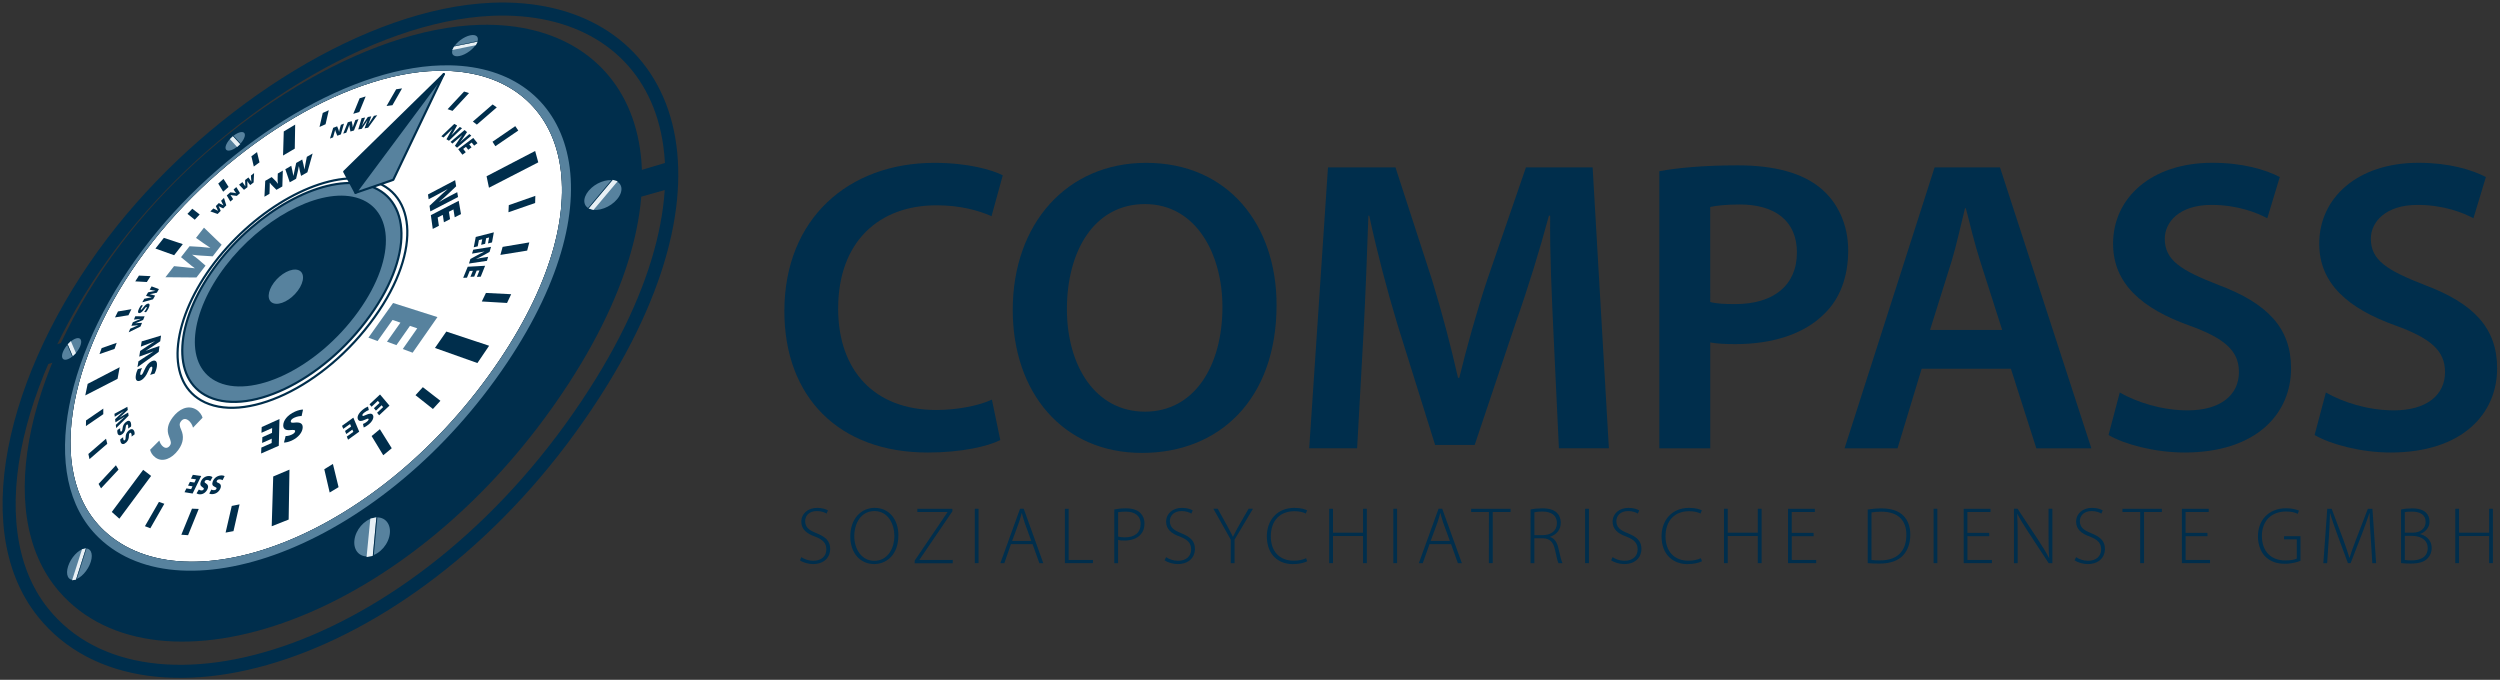 <?xml version="1.0" encoding="UTF-8" standalone="no"?>
<svg
   xmlns:dc="http://purl.org/dc/elements/1.1/"
   xmlns:cc="http://creativecommons.org/ns#"
   xmlns:rdf="http://www.w3.org/1999/02/22-rdf-syntax-ns#"
   xmlns:svg="http://www.w3.org/2000/svg"
   xmlns="http://www.w3.org/2000/svg"
   id="svg343"
   version="1.1"
   viewBox="0 0 106.218 28.884"
   height="28.884mm"
   width="106.218mm">
  <rect x="0" y="0" width="106.218" height="28.884" fill="#333333" stroke="none"/>
  <defs
     id="defs337" />
  <g
     transform="translate(-32.182,-91.452)"
     id="layer1">
    <g
       id="layer1-7"
       transform="matrix(0.928,0,0,0.928,-1.758,65.3)">
      <path
         style="fill:#002e4c;fill-opacity:1;fill-rule:nonzero;stroke:none;stroke-width:0.353"
         d="m 38.334,44.971 0.404,-0.898 28.502,-8.497 0.003,1.239 z m 0,0"
         id="path31" />
      <path
         style="fill:#ffffff;fill-opacity:1;fill-rule:nonzero;stroke:none;stroke-width:0.353"
         d="m 59.445,44.663 c -5.435,8.082 -14.322,11.369 -18.106,7.816 -2.866,-2.69 -1.513,-8.5 2.248,-13.265 3.558,-4.508 9.141,-7.909 13.411,-7.79 5.46,0.152 7.417,5.85 2.447,13.239"
         id="path33" />
      <path
         style="fill:#57829e;fill-opacity:1;fill-rule:nonzero;stroke:none;stroke-width:0.353"
         d="m 53.52,42.627 c -2.194,3.065 -5.713,4.681 -7.56,3.639 -1.633,-0.923 -1.277,-3.613 0.583,-6.037 1.808,-2.356 4.659,-3.967 6.601,-3.623 2.18,0.387 2.493,3.061 0.376,6.021"
         id="path35" />
      <path
         style="fill:none;stroke:#002e4c;stroke-width:0.1;stroke-linecap:butt;stroke-linejoin:miter;stroke-miterlimit:4;stroke-opacity:1"
         d="m 53.52,42.627 c -2.194,3.065 -5.713,4.681 -7.56,3.639 -1.633,-0.923 -1.277,-3.613 0.583,-6.037 1.808,-2.356 4.659,-3.967 6.601,-3.623 2.18,0.387 2.493,3.061 0.376,6.021 z m 0,0"
         id="path37" />
      <path
         style="fill:none;stroke:#002e4c;stroke-width:0.1;stroke-linecap:butt;stroke-linejoin:miter;stroke-miterlimit:4;stroke-opacity:1"
         d="m 53.725,42.698 c -2.308,3.234 -6.017,4.925 -7.947,3.812 -1.696,-0.98 -1.311,-3.796 0.633,-6.325 1.885,-2.454 4.859,-4.14 6.894,-3.794 2.297,0.391 2.646,3.192 0.42,6.307 z m 0,0"
         id="path39" />
      <path
         style="fill:none;stroke:#002e4c;stroke-width:0.598;stroke-linecap:butt;stroke-linejoin:miter;stroke-miterlimit:4;stroke-opacity:1"
         d="M 63.804,46.161 C 56.084,58.192 43.259,62.096 38.547,56.231 35.306,52.195 37.424,44.634 42.155,38.722 46.572,33.202 53.484,28.84 59.094,28.606 66.793,28.283 70.588,35.591 63.804,46.161 Z m 0,0"
         id="path41" />
      <path
         style="fill:#002e4c;fill-opacity:1;fill-rule:nonzero;stroke:none;stroke-width:0.353"
         d="m 58.565,29.318 c -5.267,0.131 -11.853,4.251 -16.058,9.525 -4.49,5.628 -6.401,12.744 -3.233,16.411 4.491,5.198 16.229,1.414 23.329,-9.506 6.307,-9.7 3.061,-16.607 -4.038,-16.43 m 0.881,15.344 c -5.435,8.082 -14.322,11.369 -18.106,7.816 -2.866,-2.69 -1.513,-8.5 2.248,-13.265 3.558,-4.508 9.141,-7.909 13.412,-7.79 5.458,0.152 7.415,5.85 2.446,13.239"
         id="path43" />
      <path
         style="fill:#57829e;fill-opacity:1;fill-rule:nonzero;stroke:none;stroke-width:0.353"
         d="m 57.185,31.173 c -4.389,-0.094 -10.094,3.393 -13.731,7.995 -3.849,4.87 -5.264,10.836 -2.356,13.633 3.874,3.726 13.075,0.371 18.696,-8.019 5.124,-7.645 3.037,-13.491 -2.609,-13.61 m 2.26,13.491 c -5.435,8.079 -14.322,11.367 -18.106,7.815 -2.866,-2.69 -1.513,-8.501 2.248,-13.265 3.558,-4.508 9.141,-7.909 13.412,-7.79 5.458,0.152 7.415,5.85 2.446,13.24"
         id="path45" />
      <path
         style="fill:#002e4c;fill-opacity:1;fill-rule:nonzero;stroke:none;stroke-width:0.353"
         d="m 42.038,51.929 -0.347,-0.309 1.437,-1.928 0.364,0.278 z m 0,0"
         id="path47" />
      <path
         style="fill:#002e4c;fill-opacity:1;fill-rule:nonzero;stroke:none;stroke-width:0.353"
         d="m 58.96,36.776 -0.11,-0.525 2.224,-1.158 0.143,0.521 z m 0,0"
         id="path49" />
      <path
         style="fill:#002e4c;fill-opacity:1;fill-rule:nonzero;stroke:none;stroke-width:0.353"
         d="m 40.477,46.285 0.11,-0.529 1.465,-0.762 -0.096,0.531 z m 0,0"
         id="path51" />
      <path
         style="fill:#002e4c;fill-opacity:1;fill-rule:nonzero;stroke:none;stroke-width:0.353"
         d="m 56.487,44.112 0.52,-0.751 1.96,0.65 -0.536,0.792 z m 0,0"
         id="path53" />
      <path
         style="fill:#002e4c;fill-opacity:1;fill-rule:nonzero;stroke:none;stroke-width:0.353"
         d="m 43.689,39.56 0.386,-0.489 0.868,0.287 -0.397,0.508 z m 0,0"
         id="path55" />
      <path
         style="fill:#002e4c;fill-opacity:1;fill-rule:nonzero;stroke:none;stroke-width:0.353"
         d="m 49.082,49.996 0.744,-0.314 -0.037,2.286 -0.776,0.307 z m 0,0"
         id="path57" />
      <path
         style="fill:#002e4c;fill-opacity:1;fill-rule:nonzero;stroke:none;stroke-width:0.353"
         d="m 49.565,34.199 0.522,-0.313 -0.018,1.1 -0.537,0.316 z m 0,0"
         id="path59" />
      <path
         style="fill:#002e4c;fill-opacity:1;fill-rule:nonzero;stroke:none;stroke-width:0.353"
         d="m 54.541,32.998 -0.27,0.036 0.44,-0.765 0.27,-0.041 z m 0,0"
         id="path61" />
      <path
         style="fill:#002e4c;fill-opacity:1;fill-rule:nonzero;stroke:none;stroke-width:0.353"
         d="m 43.456,52.367 -0.247,-0.095 0.641,-1.113 0.247,0.087 z m 0,0"
         id="path63" />
      <path
         style="fill:#002e4c;fill-opacity:1;fill-rule:nonzero;stroke:none;stroke-width:0.353"
         d="m 59.252,34.875 -0.13,-0.205 1.042,-0.714 0.138,0.201 z m 0,0"
         id="path65" />
      <path
         style="fill:#002e4c;fill-opacity:1;fill-rule:nonzero;stroke:none;stroke-width:0.353"
         d="m 40.507,47.689 0.005,-0.259 0.79,-0.542 v 0.256 z m 0,0"
         id="path67" />
      <path
         style="fill:#002e4c;fill-opacity:1;fill-rule:nonzero;stroke:none;stroke-width:0.353"
         d="m 58.632,41.984 0.189,-0.391 1.156,0.058 -0.19,0.401 z m 0,0"
         id="path69" />
      <path
         style="fill:#002e4c;fill-opacity:1;fill-rule:nonzero;stroke:none;stroke-width:0.353"
         d="m 42.766,41.063 0.169,-0.265 0.532,0.026 -0.171,0.269 z m 0,0"
         id="path71" />
      <path
         style="fill:#002e4c;fill-opacity:1;fill-rule:nonzero;stroke:none;stroke-width:0.353"
         d="m 51.42,49.665 0.395,-0.244 0.259,1.064 -0.407,0.245 z m 0,0"
         id="path73" />
      <path
         style="fill:#002e4c;fill-opacity:1;fill-rule:nonzero;stroke:none;stroke-width:0.353"
         d="m 48.083,35.335 0.258,-0.19 0.114,0.469 -0.262,0.192 z m 0,0"
         id="path75" />
      <path
         style="fill:#002e4c;fill-opacity:1;fill-rule:nonzero;stroke:none;stroke-width:0.353"
         d="m 53.024,33.308 -0.277,0.084 0.291,-0.711 0.276,-0.085 z m 0,0"
         id="path77" />
      <path
         style="fill:#002e4c;fill-opacity:1;fill-rule:nonzero;stroke:none;stroke-width:0.353"
         d="m 45.184,52.684 -0.309,-0.021 0.488,-1.193 0.309,0.011 z m 0,0"
         id="path79" />
      <path
         style="fill:#002e4c;fill-opacity:1;fill-rule:nonzero;stroke:none;stroke-width:0.353"
         d="m 58.405,33.887 -0.183,-0.141 0.905,-0.783 0.19,0.135 z m 0,0"
         id="path81" />
      <path
         style="fill:#002e4c;fill-opacity:1;fill-rule:nonzero;stroke:none;stroke-width:0.353"
         d="m 40.67,49.202 -0.051,-0.237 0.808,-0.699 0.057,0.233 z m 0,0"
         id="path83" />
      <path
         style="fill:#002e4c;fill-opacity:1;fill-rule:nonzero;stroke:none;stroke-width:0.353"
         d="m 59.483,39.852 0.102,-0.368 1.222,-0.205 -0.098,0.375 z m 0,0"
         id="path85" />
      <path
         style="fill:#002e4c;fill-opacity:1;fill-rule:nonzero;stroke:none;stroke-width:0.353"
         d="m 41.838,42.713 0.136,-0.273 0.616,-0.103 -0.136,0.277 z m 0,0"
         id="path87" />
      <path
         style="fill:#002e4c;fill-opacity:1;fill-rule:nonzero;stroke:none;stroke-width:0.353"
         d="m 53.587,48.145 0.378,-0.314 0.544,0.872 -0.389,0.321 z m 0,0"
         id="path89" />
      <path
         style="fill:#002e4c;fill-opacity:1;fill-rule:nonzero;stroke:none;stroke-width:0.353"
         d="m 46.565,36.585 0.241,-0.214 0.232,0.368 -0.247,0.219 z m 0,0"
         id="path91" />
      <path
         style="fill:#002e4c;fill-opacity:1;fill-rule:nonzero;stroke:none;stroke-width:0.353"
         d="m 51.479,33.869 -0.278,0.125 0.149,-0.642 0.276,-0.125 z m 0,0"
         id="path93" />
      <path
         style="fill:#002e4c;fill-opacity:1;fill-rule:nonzero;stroke:none;stroke-width:0.353"
         d="m 47.263,52.498 -0.361,0.068 0.282,-1.221 0.357,-0.073 z m 0,0"
         id="path95" />
      <path
         style="fill:#002e4c;fill-opacity:1;fill-rule:nonzero;stroke:none;stroke-width:0.353"
         d="m 57.291,33.257 -0.225,-0.077 0.754,-0.808 0.227,0.07 z m 0,0"
         id="path97" />
      <path
         style="fill:#002e4c;fill-opacity:1;fill-rule:nonzero;stroke:none;stroke-width:0.353"
         d="m 41.199,50.539 -0.113,-0.203 0.794,-0.853 0.119,0.198 z m 0,0"
         id="path99" />
      <path
         style="fill:#002e4c;fill-opacity:1;fill-rule:nonzero;stroke:none;stroke-width:0.353"
         d="m 59.852,37.899 0.015,-0.325 1.215,-0.426 -0.008,0.327 z m 0,0"
         id="path101" />
      <path
         style="fill:#002e4c;fill-opacity:1;fill-rule:nonzero;stroke:none;stroke-width:0.353"
         d="m 41.128,44.393 0.099,-0.274 0.689,-0.243 -0.098,0.278 z m 0,0"
         id="path103" />
      <path
         style="fill:#002e4c;fill-opacity:1;fill-rule:nonzero;stroke:none;stroke-width:0.353"
         d="m 55.596,46.274 0.336,-0.367 0.805,0.624 -0.343,0.375 z m 0,0"
         id="path105" />
      <path
         style="fill:#002e4c;fill-opacity:1;fill-rule:nonzero;stroke:none;stroke-width:0.353"
         d="m 45.155,37.972 0.222,-0.234 0.339,0.262 -0.226,0.24 z m 0,0"
         id="path107" />
      <path
         style="fill:#57829e;fill-opacity:1;fill-rule:nonzero;stroke:none;stroke-width:0.353"
         d="m 45.41,47.761 c -0.03,-0.121 -0.11,-0.274 -0.243,-0.356 -0.12,-0.074 -0.229,-0.043 -0.311,0.069 -0.081,0.109 -0.07,0.207 0.014,0.387 0.123,0.277 0.113,0.586 -0.136,0.923 -0.299,0.404 -0.722,0.577 -1.04,0.347 -0.15,-0.109 -0.216,-0.233 -0.249,-0.358 l 0.423,-0.423 c 0.022,0.08 0.068,0.207 0.194,0.295 0.103,0.072 0.209,0.044 0.284,-0.057 0.084,-0.113 0.051,-0.205 -0.032,-0.42 -0.119,-0.295 -0.063,-0.573 0.164,-0.876 0.28,-0.373 0.693,-0.591 1.075,-0.362 0.161,0.096 0.266,0.263 0.294,0.376 z m 0,0"
         id="path109" />
      <path
         style="fill:#57829e;fill-opacity:1;fill-rule:nonzero;stroke:none;stroke-width:0.353"
         d="m 54.291,43.825 0.616,-0.872 -0.362,-0.124 -0.686,0.967 -0.418,-0.156 1.129,-1.587 2.031,0.646 -1.136,1.63 -0.452,-0.168 0.663,-0.948 -0.333,-0.113 -0.62,0.883 z m 0,0"
         id="path111" />
      <path
         style="fill:#57829e;fill-opacity:1;fill-rule:nonzero;stroke:none;stroke-width:0.353"
         d="m 45.566,40.886 -1.419,-0.012 0.395,-0.508 0.48,0.047 c 0.152,0.015 0.325,0.037 0.464,0.05 l 0.004,-0.005 c -0.106,-0.073 -0.212,-0.158 -0.316,-0.247 l -0.313,-0.256 0.39,-0.5 0.51,0.03 c 0.153,0.011 0.288,0.025 0.435,0.043 l 0.004,-0.004 c -0.107,-0.069 -0.218,-0.143 -0.325,-0.218 l -0.328,-0.233 0.365,-0.469 0.809,0.781 -0.408,0.531 -0.544,-0.033 c -0.12,-0.007 -0.244,-0.019 -0.393,-0.04 l -0.004,0.004 c 0.109,0.074 0.194,0.135 0.27,0.201 l 0.342,0.295 z m 0,0"
         id="path113" />
      <path
         style="fill:#002e4c;fill-opacity:1;fill-rule:nonzero;stroke:none;stroke-width:0.353"
         d="m 50.382,47.23 c -0.076,-0.003 -0.201,0.015 -0.325,0.07 -0.116,0.052 -0.172,0.114 -0.172,0.176 -0.001,0.059 0.054,0.069 0.194,0.052 0.214,-0.022 0.354,0.03 0.353,0.214 -0.001,0.22 -0.193,0.474 -0.515,0.616 -0.153,0.066 -0.259,0.085 -0.343,0.084 l 0.077,-0.298 c 0.054,0.001 0.147,-0.005 0.274,-0.062 0.103,-0.045 0.161,-0.106 0.161,-0.163 0.001,-0.062 -0.066,-0.058 -0.225,-0.047 -0.225,0.019 -0.322,-0.054 -0.32,-0.223 0.005,-0.208 0.175,-0.46 0.539,-0.624 0.15,-0.068 0.296,-0.095 0.367,-0.091 z m 0,0"
         id="path115" />
      <path
         style="fill:#002e4c;fill-opacity:1;fill-rule:nonzero;stroke:none;stroke-width:0.353"
         d="m 48.586,48.196 0.44,-0.196 0.007,-0.223 -0.489,0.219 0.011,-0.263 0.814,-0.368 -0.032,1.225 -0.809,0.354 0.011,-0.271 0.471,-0.208 0.005,-0.2 -0.441,0.196 z m 0,0"
         id="path117" />
      <path
         style="fill:#002e4c;fill-opacity:1;fill-rule:nonzero;stroke:none;stroke-width:0.353"
         d="m 48.68,37.188 0.037,-0.728 0.295,-0.171 0.139,0.135 c 0.05,0.041 0.101,0.107 0.139,0.168 l 0.005,-0.003 c -0.011,-0.088 -0.014,-0.186 -0.01,-0.294 l 0.007,-0.169 0.23,-0.134 -0.022,0.726 -0.27,0.154 -0.152,-0.153 c -0.051,-0.047 -0.108,-0.109 -0.149,-0.171 l -0.004,0.003 c 0.001,0.094 0,0.203 -0.007,0.321 l -0.007,0.182 z m 0,0"
         id="path119" />
      <path
         style="fill:#002e4c;fill-opacity:1;fill-rule:nonzero;stroke:none;stroke-width:0.353"
         d="m 49.839,36.527 -0.203,-0.598 0.273,-0.158 0.051,0.234 c 0.015,0.073 0.032,0.16 0.045,0.226 l 0.003,-0.001 c 0.015,-0.091 0.037,-0.189 0.061,-0.289 l 0.065,-0.299 0.276,-0.158 0.059,0.24 c 0.017,0.073 0.029,0.139 0.041,0.214 l 0.003,-0.001 c 0.015,-0.09 0.033,-0.185 0.051,-0.28 l 0.058,-0.296 0.265,-0.152 -0.24,0.86 -0.289,0.165 -0.062,-0.249 c -0.014,-0.055 -0.026,-0.116 -0.037,-0.193 l -0.004,0.001 c -0.017,0.094 -0.03,0.17 -0.048,0.244 l -0.077,0.328 z m 0,0"
         id="path121" />
      <path
         style="fill:#002e4c;fill-opacity:1;fill-rule:nonzero;stroke:none;stroke-width:0.353"
         d="m 56.168,37.085 1.243,-0.655 0.047,0.28 -0.364,0.346 c -0.119,0.114 -0.278,0.255 -0.42,0.372 v 0.004 c 0.165,-0.101 0.34,-0.197 0.531,-0.296 l 0.302,-0.156 0.037,0.222 -1.269,0.657 -0.036,-0.256 0.393,-0.369 c 0.127,-0.121 0.284,-0.266 0.43,-0.389 v -0.004 c -0.168,0.094 -0.357,0.196 -0.559,0.302 l -0.305,0.16 z m 0,0"
         id="path123" />
      <path
         style="fill:#002e4c;fill-opacity:1;fill-rule:nonzero;stroke:none;stroke-width:0.353"
         d="m 56.897,38.358 -0.051,-0.339 -0.234,0.121 0.055,0.379 -0.281,0.143 -0.087,-0.63 1.275,-0.657 0.105,0.609 -0.287,0.145 -0.059,-0.36 -0.208,0.107 0.054,0.339 z m 0,0"
         id="path125" />
      <path
         style="fill:#002e4c;fill-opacity:1;fill-rule:nonzero;stroke:none;stroke-width:0.353"
         d="m 43.448,45.345 c 0.039,-0.074 0.083,-0.185 0.096,-0.278 0.014,-0.088 -0.01,-0.116 -0.058,-0.091 -0.047,0.025 -0.08,0.08 -0.132,0.205 -0.081,0.19 -0.187,0.342 -0.328,0.413 -0.167,0.085 -0.273,0.008 -0.233,-0.232 0.018,-0.113 0.052,-0.203 0.09,-0.28 l 0.192,-0.05 c -0.025,0.05 -0.062,0.134 -0.077,0.227 -0.012,0.079 0.008,0.106 0.051,0.084 0.047,-0.023 0.074,-0.085 0.138,-0.226 0.088,-0.201 0.19,-0.325 0.322,-0.391 0.163,-0.084 0.285,-0.03 0.245,0.247 -0.017,0.113 -0.065,0.243 -0.101,0.311 z m 0,0"
         id="path127" />
      <path
         style="fill:#002e4c;fill-opacity:1;fill-rule:nonzero;stroke:none;stroke-width:0.353"
         d="m 43.839,44.292 -0.972,0.699 0.044,-0.267 0.353,-0.232 c 0.11,-0.072 0.238,-0.153 0.335,-0.218 l 0.001,-0.003 c -0.103,0.041 -0.212,0.08 -0.324,0.119 l -0.329,0.12 0.043,-0.26 0.362,-0.243 c 0.109,-0.072 0.205,-0.132 0.311,-0.2 v -0.003 c -0.101,0.041 -0.208,0.083 -0.314,0.124 l -0.328,0.123 0.04,-0.241 0.886,-0.266 -0.039,0.263 -0.375,0.252 c -0.084,0.055 -0.172,0.113 -0.284,0.182 v 0.003 c 0.107,-0.043 0.193,-0.076 0.273,-0.102 l 0.354,-0.121 z m 0,0"
         id="path129" />
      <path
         style="fill:#002e4c;fill-opacity:1;fill-rule:nonzero;stroke:#002e4c;stroke-width:0.1;stroke-linecap:butt;stroke-linejoin:round;stroke-miterlimit:4;stroke-opacity:1"
         d="m 52.85,37.008 -0.517,-0.967 4.559,-4.466 z m 0,0"
         id="path131" />
      <path
         style="fill:#57829e;fill-opacity:1;fill-rule:nonzero;stroke:#002e4c;stroke-width:0.1;stroke-linecap:butt;stroke-linejoin:round;stroke-miterlimit:4;stroke-opacity:1"
         d="m 52.85,37.008 1.729,-0.595 2.312,-4.838 z m 0,0"
         id="path133" />
      <path
         style="fill:#57829e;fill-opacity:1;fill-rule:nonzero;stroke:none;stroke-width:0.353"
         d="m 39.978,54.721 c -0.287,0.052 -0.412,-0.227 -0.285,-0.619 0.127,-0.389 0.455,-0.744 0.737,-0.803 0.287,-0.058 0.423,0.209 0.3,0.604 -0.124,0.397 -0.463,0.766 -0.752,0.819"
         id="path135" />
      <path
         style="fill:#e8f0f5;fill-opacity:1;fill-rule:nonzero;stroke:none;stroke-width:0.353"
         d="m 39.873,54.75 0.456,-1.425 0.178,-0.036 -0.453,1.428 z m 0,0"
         id="path137" />
      <path
         style="fill:#002e4c;fill-opacity:1;fill-rule:nonzero;stroke:none;stroke-width:0.353"
         d="m 40.054,54.717 0.453,-1.428 0.029,-0.005 -0.453,1.429 z m 0,0"
         id="path139" />
      <path
         style="fill:#57829e;fill-opacity:1;fill-rule:nonzero;stroke:none;stroke-width:0.353"
         d="m 58.399,30.158 c -0.136,0.265 -0.492,0.529 -0.791,0.588 -0.295,0.058 -0.42,-0.107 -0.282,-0.368 0.136,-0.259 0.482,-0.517 0.777,-0.58 0.299,-0.063 0.434,0.096 0.296,0.36"
         id="path141" />
      <path
         style="fill:#e8f0f5;fill-opacity:1;fill-rule:nonzero;stroke:none;stroke-width:0.353"
         d="m 58.359,30.25 -1.079,0.219 0.087,-0.163 1.079,-0.223 z m 0,0"
         id="path143" />
      <path
         style="fill:#002e4c;fill-opacity:1;fill-rule:nonzero;stroke:none;stroke-width:0.353"
         d="m 58.446,30.083 -1.079,0.223 0.014,-0.026 1.078,-0.223 z m 0,0"
         id="path145" />
      <path
         style="fill:#57829e;fill-opacity:1;fill-rule:nonzero;stroke:none;stroke-width:0.353"
         d="m 53.518,53.641 c -0.452,0.088 -0.772,-0.238 -0.719,-0.722 0.051,-0.477 0.445,-0.936 0.886,-1.032 0.444,-0.098 0.779,0.211 0.739,0.696 -0.041,0.492 -0.449,0.97 -0.905,1.058"
         id="path147" />
      <path
         style="fill:#e8f0f5;fill-opacity:1;fill-rule:nonzero;stroke:none;stroke-width:0.353"
         d="m 53.356,53.685 0.172,-1.758 0.278,-0.061 -0.164,1.764 z m 0,0"
         id="path149" />
      <path
         style="fill:#002e4c;fill-opacity:1;fill-rule:nonzero;stroke:none;stroke-width:0.353"
         d="m 53.641,53.63 0.165,-1.764 0.044,-0.008 -0.164,1.764 z m 0,0"
         id="path151" />
      <path
         style="fill:#57829e;fill-opacity:1;fill-rule:nonzero;stroke:none;stroke-width:0.353"
         d="m 47.507,34.833 c -0.23,0.215 -0.489,0.305 -0.579,0.203 -0.088,-0.101 0.023,-0.353 0.248,-0.564 0.226,-0.211 0.482,-0.305 0.576,-0.207 0.094,0.098 -0.015,0.353 -0.245,0.568"
         id="path153" />
      <path
         style="fill:#e8f0f5;fill-opacity:1;fill-rule:nonzero;stroke:none;stroke-width:0.353"
         d="m 47.429,34.912 -0.331,-0.364 0.142,-0.132 0.333,0.361 z m 0,0"
         id="path155" />
      <path
         style="fill:#002e4c;fill-opacity:1;fill-rule:nonzero;stroke:none;stroke-width:0.353"
         d="m 47.574,34.777 -0.333,-0.361 0.022,-0.021 0.333,0.361 z m 0,0"
         id="path157" />
      <path
         style="fill:#57829e;fill-opacity:1;fill-rule:nonzero;stroke:none;stroke-width:0.353"
         d="m 64.715,36.452 c 0.365,0.103 0.419,0.485 0.11,0.852 -0.307,0.368 -0.852,0.571 -1.21,0.455 -0.351,-0.113 -0.387,-0.492 -0.088,-0.847 0.299,-0.356 0.828,-0.561 1.188,-0.459"
         id="path159" />
      <path
         style="fill:#e8f0f5;fill-opacity:1;fill-rule:nonzero;stroke:none;stroke-width:0.353"
         d="m 64.851,36.479 -1.107,1.316 -0.222,-0.072 1.101,-1.309 z m 0,0"
         id="path161" />
      <path
         style="fill:#002e4c;fill-opacity:1;fill-rule:nonzero;stroke:none;stroke-width:0.353"
         d="m 64.623,36.414 -1.1,1.309 -0.036,-0.011 1.1,-1.308 z m 0,0"
         id="path163" />
      <path
         style="fill:#57829e;fill-opacity:1;fill-rule:nonzero;stroke:none;stroke-width:0.353"
         d="m 39.737,43.884 c 0.232,-0.226 0.473,-0.292 0.537,-0.145 0.068,0.15 -0.07,0.46 -0.307,0.69 -0.237,0.232 -0.478,0.292 -0.54,0.138 -0.061,-0.152 0.079,-0.458 0.31,-0.684"
         id="path165" />
      <path
         style="fill:#e8f0f5;fill-opacity:1;fill-rule:nonzero;stroke:none;stroke-width:0.353"
         d="m 39.817,43.8 0.233,0.546 -0.149,0.146 -0.23,-0.548 z m 0,0"
         id="path167" />
      <path
         style="fill:#002e4c;fill-opacity:1;fill-rule:nonzero;stroke:none;stroke-width:0.353"
         d="m 39.67,43.943 0.23,0.548 -0.022,0.023 -0.23,-0.551 z m 0,0"
         id="path169" />
      <path
         style="fill:#002e4c;fill-opacity:1;fill-rule:nonzero;stroke:none;stroke-width:0.353"
         d="m 51.681,34.525 0.146,-0.491 0.181,-0.07 0.048,0.114 c 0.017,0.037 0.032,0.09 0.04,0.138 l 0.003,-0.001 c 0.011,-0.062 0.026,-0.13 0.048,-0.203 l 0.034,-0.116 0.141,-0.055 -0.142,0.493 -0.164,0.062 -0.05,-0.127 c -0.018,-0.04 -0.036,-0.091 -0.045,-0.139 h -0.003 c -0.017,0.065 -0.036,0.139 -0.061,0.219 l -0.034,0.121 z m 0,0"
         id="path171" />
      <path
         style="fill:#002e4c;fill-opacity:1;fill-rule:nonzero;stroke:none;stroke-width:0.353"
         d="m 52.288,34.297 0.208,-0.517 0.178,-0.052 0.028,0.131 c 0.011,0.041 0.017,0.101 0.018,0.154 h 0.001 c 0.019,-0.066 0.044,-0.138 0.076,-0.216 l 0.048,-0.121 0.141,-0.041 -0.207,0.52 -0.161,0.048 -0.028,-0.146 c -0.01,-0.045 -0.019,-0.103 -0.021,-0.158 l -0.003,0.001 c -0.025,0.068 -0.055,0.146 -0.088,0.23 l -0.051,0.128 z m 0,0"
         id="path173" />
      <path
         style="fill:#002e4c;fill-opacity:1;fill-rule:nonzero;stroke:none;stroke-width:0.353"
         d="m 52.975,34.107 0.154,-0.515 0.158,-0.03 -0.072,0.193 c -0.023,0.061 -0.051,0.132 -0.07,0.186 l 0.001,-0.001 c 0.04,-0.062 0.085,-0.13 0.131,-0.197 l 0.136,-0.205 0.158,-0.03 -0.072,0.203 c -0.022,0.061 -0.044,0.114 -0.068,0.175 l 0.001,-0.001 c 0.04,-0.062 0.083,-0.128 0.125,-0.193 l 0.135,-0.207 0.152,-0.029 -0.416,0.572 -0.163,0.029 0.073,-0.207 c 0.015,-0.045 0.034,-0.095 0.061,-0.158 h -0.003 c -0.041,0.066 -0.074,0.119 -0.109,0.168 l -0.152,0.22 z m 0,0"
         id="path175" />
      <path
         style="fill:#002e4c;fill-opacity:1;fill-rule:nonzero;stroke:none;stroke-width:0.353"
         d="m 56.78,34.42 0.591,-0.566 0.13,0.072 -0.119,0.212 c -0.036,0.069 -0.091,0.158 -0.142,0.236 l 0.001,0.001 c 0.073,-0.079 0.153,-0.16 0.243,-0.245 l 0.141,-0.135 0.102,0.057 -0.598,0.573 -0.116,-0.068 0.13,-0.229 c 0.04,-0.074 0.092,-0.165 0.145,-0.245 l -0.001,-0.001 c -0.077,0.077 -0.165,0.164 -0.262,0.256 l -0.146,0.139 z m 0,0"
         id="path177" />
      <path
         style="fill:#002e4c;fill-opacity:1;fill-rule:nonzero;stroke:none;stroke-width:0.353"
         d="m 57.201,34.678 0.642,-0.544 0.113,0.095 -0.143,0.216 c -0.045,0.072 -0.11,0.163 -0.172,0.24 l 0.003,0.001 c 0.08,-0.077 0.168,-0.156 0.266,-0.237 l 0.153,-0.131 0.088,0.074 -0.652,0.551 -0.099,-0.087 0.157,-0.234 c 0.05,-0.076 0.113,-0.169 0.175,-0.249 l -0.003,-0.001 c -0.084,0.076 -0.182,0.158 -0.285,0.247 l -0.158,0.135 z m 0,0"
         id="path179" />
      <path
         style="fill:#002e4c;fill-opacity:1;fill-rule:nonzero;stroke:none;stroke-width:0.353"
         d="m 58.011,35.039 -0.103,-0.135 -0.127,0.095 0.116,0.152 -0.153,0.114 -0.192,-0.252 0.689,-0.517 0.193,0.24 -0.152,0.114 -0.113,-0.142 -0.112,0.084 0.105,0.134 z m 0,0"
         id="path181" />
      <path
         style="fill:#002e4c;fill-opacity:1;fill-rule:nonzero;stroke:none;stroke-width:0.353"
         d="m 58.602,39.39 0.05,-0.255 -0.153,0.039 -0.054,0.284 -0.182,0.045 0.092,-0.473 0.828,-0.212 -0.084,0.462 -0.183,0.047 0.05,-0.273 -0.135,0.034 -0.047,0.256 z m 0,0"
         id="path183" />
      <path
         style="fill:#002e4c;fill-opacity:1;fill-rule:nonzero;stroke:none;stroke-width:0.353"
         d="m 58.238,39.614 0.817,-0.131 -0.069,0.233 -0.288,0.158 c -0.094,0.054 -0.218,0.113 -0.322,0.161 l -0.001,0.004 c 0.112,-0.029 0.227,-0.051 0.351,-0.069 l 0.196,-0.03 -0.055,0.183 -0.821,0.124 0.063,-0.208 0.309,-0.168 c 0.099,-0.055 0.223,-0.12 0.333,-0.171 l 0.001,-0.004 c -0.112,0.022 -0.237,0.044 -0.369,0.065 l -0.198,0.032 z m 0,0"
         id="path185" />
      <path
         style="fill:#002e4c;fill-opacity:1;fill-rule:nonzero;stroke:none;stroke-width:0.353"
         d="m 58.111,40.854 0.112,-0.274 -0.145,0.007 -0.125,0.307 -0.174,0.007 0.209,-0.508 0.795,-0.044 -0.2,0.5 -0.176,0.008 0.119,-0.294 -0.13,0.007 -0.112,0.276 z m 0,0"
         id="path187" />
      <path
         style="fill:#002e4c;fill-opacity:1;fill-rule:nonzero;stroke:none;stroke-width:0.353"
         d="m 53.692,46.87 0.259,-0.243 -0.079,-0.094 -0.288,0.27 -0.092,-0.112 0.48,-0.449 0.433,0.511 -0.474,0.442 -0.094,-0.116 0.277,-0.258 -0.07,-0.084 -0.259,0.244 z m 0,0"
         id="path189" />
      <path
         style="fill:#002e4c;fill-opacity:1;fill-rule:nonzero;stroke:none;stroke-width:0.353"
         d="m 53.459,46.954 c -0.057,0.019 -0.142,0.063 -0.216,0.124 -0.07,0.058 -0.092,0.103 -0.074,0.132 0.017,0.029 0.059,0.018 0.157,-0.03 0.149,-0.072 0.266,-0.085 0.318,0 0.063,0.103 -0.001,0.278 -0.193,0.435 -0.092,0.076 -0.164,0.116 -0.225,0.139 l -0.033,-0.163 c 0.04,-0.015 0.106,-0.044 0.183,-0.107 0.061,-0.051 0.085,-0.096 0.069,-0.123 -0.018,-0.029 -0.066,-0.008 -0.178,0.043 -0.157,0.073 -0.252,0.068 -0.3,-0.014 -0.058,-0.101 -0.007,-0.269 0.211,-0.449 0.09,-0.074 0.189,-0.128 0.243,-0.146 z m 0,0"
         id="path191" />
      <path
         style="fill:#002e4c;fill-opacity:1;fill-rule:nonzero;stroke:none;stroke-width:0.353"
         d="m 52.37,47.911 0.278,-0.201 -0.048,-0.117 -0.311,0.223 -0.057,-0.139 0.518,-0.375 0.269,0.642 -0.51,0.368 -0.058,-0.143 0.299,-0.215 -0.044,-0.105 -0.28,0.203 z m 0,0"
         id="path193" />
      <path
         style="fill:#002e4c;fill-opacity:1;fill-rule:nonzero;stroke:none;stroke-width:0.353"
         d="m 46.763,50.165 c -0.032,-0.022 -0.09,-0.041 -0.154,-0.036 -0.061,0.007 -0.099,0.034 -0.113,0.076 -0.014,0.04 0.008,0.061 0.073,0.084 0.095,0.039 0.143,0.11 0.103,0.233 -0.05,0.146 -0.186,0.267 -0.354,0.281 -0.08,0.007 -0.13,-0.007 -0.164,-0.028 l 0.096,-0.181 c 0.022,0.014 0.063,0.033 0.131,0.028 0.054,-0.004 0.091,-0.032 0.103,-0.069 0.014,-0.041 -0.015,-0.055 -0.085,-0.087 -0.101,-0.043 -0.127,-0.117 -0.088,-0.23 0.047,-0.141 0.176,-0.269 0.368,-0.288 0.08,-0.007 0.149,0.011 0.178,0.032 z m 0,0"
         id="path195" />
      <path
         style="fill:#002e4c;fill-opacity:1;fill-rule:nonzero;stroke:none;stroke-width:0.353"
         d="m 46.2,50.208 c -0.029,-0.026 -0.08,-0.052 -0.141,-0.054 -0.058,-0.001 -0.095,0.023 -0.113,0.065 -0.017,0.039 0.001,0.062 0.059,0.095 0.084,0.051 0.123,0.13 0.073,0.251 -0.061,0.146 -0.2,0.255 -0.356,0.249 -0.074,-0.003 -0.119,-0.023 -0.15,-0.048 l 0.107,-0.174 c 0.019,0.017 0.057,0.041 0.119,0.043 0.051,0.001 0.088,-0.022 0.103,-0.058 0.017,-0.041 -0.01,-0.059 -0.072,-0.101 -0.088,-0.057 -0.105,-0.135 -0.058,-0.248 0.058,-0.138 0.19,-0.256 0.371,-0.254 0.074,0.001 0.136,0.03 0.161,0.055 z m 0,0"
         id="path197" />
      <path
         style="fill:#002e4c;fill-opacity:1;fill-rule:nonzero;stroke:none;stroke-width:0.353"
         d="m 45.269,50.242 0.204,0.032 0.073,-0.147 -0.229,-0.033 0.085,-0.174 0.383,0.055 -0.393,0.802 -0.371,-0.061 0.087,-0.175 0.216,0.036 0.063,-0.13 -0.204,-0.033 z m 0,0"
         id="path199" />
      <path
         style="fill:#002e4c;fill-opacity:1;fill-rule:nonzero;stroke:none;stroke-width:0.353"
         d="m 42.599,48.169 c 0.005,-0.043 0.004,-0.102 -0.017,-0.143 -0.018,-0.039 -0.044,-0.04 -0.073,-0.012 -0.028,0.028 -0.034,0.062 -0.034,0.131 -0.001,0.105 -0.032,0.204 -0.117,0.287 -0.101,0.099 -0.208,0.112 -0.256,0.004 -0.022,-0.051 -0.026,-0.099 -0.021,-0.143 l 0.131,-0.095 c -0.003,0.029 -0.004,0.076 0.015,0.119 0.015,0.034 0.041,0.037 0.066,0.012 0.029,-0.029 0.03,-0.062 0.033,-0.142 0.001,-0.112 0.041,-0.198 0.12,-0.277 0.098,-0.094 0.208,-0.121 0.266,0.001 0.025,0.05 0.029,0.117 0.023,0.157 z m 0,0"
         id="path201" />
      <path
         style="fill:#002e4c;fill-opacity:1;fill-rule:nonzero;stroke:none;stroke-width:0.353"
         d="m 42.436,47.803 c 0.01,-0.044 0.014,-0.106 0,-0.152 -0.014,-0.043 -0.037,-0.047 -0.066,-0.021 -0.029,0.025 -0.039,0.059 -0.045,0.131 -0.011,0.107 -0.05,0.208 -0.135,0.284 -0.103,0.09 -0.201,0.09 -0.236,-0.028 -0.015,-0.055 -0.014,-0.105 -0.005,-0.15 l 0.13,-0.083 c -0.005,0.029 -0.011,0.077 0.003,0.124 0.011,0.037 0.033,0.043 0.059,0.021 0.029,-0.026 0.034,-0.061 0.044,-0.143 0.012,-0.114 0.057,-0.201 0.138,-0.271 0.098,-0.088 0.203,-0.102 0.244,0.03 0.017,0.057 0.015,0.127 0.005,0.167 z m 0,0"
         id="path203" />
      <path
         style="fill:#002e4c;fill-opacity:1;fill-rule:nonzero;stroke:none;stroke-width:0.353"
         d="m 42.461,47.214 -0.569,0.565 -0.017,-0.147 0.211,-0.194 c 0.066,-0.061 0.143,-0.128 0.201,-0.183 v -0.001 c -0.066,0.043 -0.138,0.085 -0.209,0.13 l -0.218,0.131 -0.017,-0.143 0.218,-0.203 c 0.065,-0.061 0.123,-0.112 0.187,-0.168 v -0.001 c -0.065,0.041 -0.135,0.085 -0.204,0.128 l -0.215,0.134 -0.017,-0.135 0.591,-0.321 0.021,0.145 -0.223,0.208 c -0.05,0.047 -0.103,0.095 -0.171,0.154 v 0.001 c 0.07,-0.044 0.125,-0.08 0.178,-0.11 l 0.232,-0.136 z m 0,0"
         id="path205" />
      <path
         style="fill:#002e4c;fill-opacity:1;fill-rule:nonzero;stroke:none;stroke-width:0.353"
         d="m 43.005,43.132 -0.539,0.263 0.068,-0.164 0.192,-0.083 c 0.061,-0.025 0.13,-0.052 0.183,-0.076 v -0.001 c -0.051,0.007 -0.105,0.01 -0.158,0.014 l -0.163,0.012 0.068,-0.161 0.198,-0.087 c 0.059,-0.026 0.113,-0.047 0.171,-0.07 v -0.001 c -0.051,0.007 -0.103,0.012 -0.157,0.018 l -0.163,0.017 0.062,-0.152 0.427,0.003 -0.068,0.165 -0.205,0.091 c -0.045,0.019 -0.094,0.04 -0.154,0.063 l -0.001,0.001 c 0.054,-0.007 0.096,-0.011 0.135,-0.014 l 0.174,-0.008 z m 0,0"
         id="path207" />
      <path
         style="fill:#002e4c;fill-opacity:1;fill-rule:nonzero;stroke:none;stroke-width:0.353"
         d="m 43.173,42.462 c 0.032,-0.037 0.074,-0.095 0.102,-0.153 0.026,-0.052 0.025,-0.076 0.001,-0.072 -0.022,0.003 -0.048,0.03 -0.096,0.098 -0.074,0.101 -0.149,0.171 -0.216,0.181 -0.079,0.012 -0.098,-0.063 -0.026,-0.207 0.034,-0.068 0.068,-0.117 0.099,-0.157 l 0.08,0.017 c -0.021,0.026 -0.054,0.07 -0.083,0.128 -0.023,0.045 -0.022,0.069 -0.001,0.066 0.022,-0.004 0.047,-0.036 0.103,-0.11 0.08,-0.106 0.146,-0.16 0.209,-0.17 0.079,-0.012 0.109,0.052 0.026,0.22 -0.034,0.068 -0.083,0.138 -0.112,0.172 z m 0,0"
         id="path209" />
      <path
         style="fill:#002e4c;fill-opacity:1;fill-rule:nonzero;stroke:none;stroke-width:0.353"
         d="m 43.577,41.885 -0.491,0.136 0.095,-0.163 0.172,-0.034 c 0.054,-0.011 0.114,-0.022 0.163,-0.033 l 0.001,-0.001 c -0.043,-0.008 -0.085,-0.018 -0.128,-0.03 l -0.131,-0.033 0.094,-0.16 0.181,-0.04 c 0.052,-0.011 0.099,-0.019 0.152,-0.028 v -0.003 c -0.041,-0.007 -0.084,-0.015 -0.127,-0.023 l -0.132,-0.03 0.088,-0.15 0.335,0.125 -0.096,0.165 -0.185,0.041 c -0.041,0.01 -0.085,0.018 -0.139,0.026 v 0.001 c 0.044,0.008 0.077,0.015 0.109,0.025 l 0.138,0.039 z m 0,0"
         id="path211" />
      <path
         style="fill:#002e4c;fill-opacity:1;fill-rule:nonzero;stroke:none;stroke-width:0.353"
         d="m 46.537,37.978 -0.333,-0.117 0.139,-0.136 0.109,0.055 c 0.034,0.018 0.073,0.039 0.103,0.054 l 0.001,-0.001 c -0.018,-0.032 -0.034,-0.069 -0.051,-0.107 l -0.05,-0.112 0.136,-0.136 0.117,0.055 c 0.034,0.017 0.063,0.033 0.096,0.051 l 0.001,-0.001 c -0.019,-0.032 -0.037,-0.066 -0.055,-0.101 l -0.054,-0.109 0.131,-0.13 0.107,0.338 -0.142,0.142 -0.121,-0.057 c -0.026,-0.012 -0.054,-0.026 -0.087,-0.047 l -0.001,0.001 c 0.019,0.034 0.033,0.062 0.044,0.091 l 0.051,0.124 z m 0,0"
         id="path213" />
      <path
         style="fill:#002e4c;fill-opacity:1;fill-rule:nonzero;stroke:none;stroke-width:0.353"
         d="m 47.12,37.409 -0.164,-0.28 0.16,-0.141 0.132,0.014 c 0.044,0.003 0.095,0.015 0.138,0.028 l 0.003,-0.003 c -0.03,-0.03 -0.057,-0.066 -0.081,-0.107 l -0.039,-0.065 0.124,-0.109 0.169,0.276 -0.146,0.128 -0.142,-0.018 c -0.047,-0.004 -0.102,-0.012 -0.146,-0.025 l -0.003,0.001 c 0.025,0.036 0.052,0.076 0.079,0.121 l 0.041,0.07 z m 0,0"
         id="path215" />
      <path
         style="fill:#002e4c;fill-opacity:1;fill-rule:nonzero;stroke:none;stroke-width:0.353"
         d="m 47.744,36.873 -0.225,-0.237 0.152,-0.117 0.069,0.098 c 0.022,0.03 0.044,0.068 0.063,0.095 l 0.003,-0.001 c -0.004,-0.044 -0.005,-0.092 -0.007,-0.141 l -0.004,-0.147 0.152,-0.117 0.073,0.101 c 0.022,0.03 0.04,0.058 0.059,0.09 l 0.003,-0.001 c -0.004,-0.043 -0.008,-0.088 -0.011,-0.134 l -0.008,-0.145 0.143,-0.112 -0.021,0.429 -0.157,0.121 -0.079,-0.102 c -0.017,-0.023 -0.033,-0.048 -0.054,-0.083 l -0.001,0.003 c 0.004,0.045 0.007,0.081 0.007,0.119 l 0.001,0.16 z m 0,0"
         id="path217" />
      <path
         style="fill:#002e4c;fill-opacity:1;fill-rule:nonzero;stroke:none;stroke-width:0.353"
         d="m 52.98,42.441 c -1.891,2.628 -4.921,4.043 -6.542,3.181 -1.455,-0.776 -1.173,-3.127 0.464,-5.268 1.597,-2.089 4.118,-3.499 5.81,-3.168 1.874,0.368 2.1,2.706 0.267,5.256"
         id="path219" />
      <path
         style="fill:#57829e;fill-opacity:1;fill-rule:nonzero;stroke:none;stroke-width:0.353"
         d="m 50.208,41.489 c -0.318,0.43 -0.824,0.688 -1.124,0.575 -0.294,-0.11 -0.276,-0.535 0.034,-0.949 0.309,-0.412 0.798,-0.668 1.1,-0.573 0.307,0.096 0.306,0.521 -0.01,0.948"
         id="path221" />
    </g>
    <g
       id="layer1-9"
       transform="matrix(1.837,0,0,1.837,-31.42,-154.015)">
      <path
         style="fill:#002e4c;fill-opacity:1;fill-rule:nonzero;stroke:none;stroke-width:0.353"
         d="m 57.758,143.801 c -0.28,0.145 -0.897,0.289 -1.678,0.289 -2.063,0 -3.316,-1.291 -3.316,-3.269 0,-2.14 1.484,-3.431 3.47,-3.431 0.781,0 1.339,0.164 1.581,0.288 l -0.259,0.945 c -0.309,-0.135 -0.733,-0.251 -1.273,-0.251 -1.32,0 -2.275,0.83 -2.275,2.391 0,1.428 0.839,2.343 2.265,2.343 0.482,0 0.984,-0.097 1.291,-0.24 z m 0,0"
         id="path223" />
      <path
         style="fill:#002e4c;fill-opacity:1;fill-rule:nonzero;stroke:none;stroke-width:0.353"
         d="m 59.299,140.773 c 0,1.322 0.666,2.372 1.804,2.372 1.147,0 1.793,-1.06 1.793,-2.42 0,-1.224 -0.608,-2.381 -1.793,-2.381 -1.177,0 -1.804,1.09 -1.804,2.429 m 4.849,-0.097 c 0,2.18 -1.32,3.423 -3.113,3.423 -1.833,0 -2.989,-1.397 -2.989,-3.307 0,-1.995 1.253,-3.402 3.085,-3.402 1.899,0 3.017,1.436 3.017,3.287"
         id="path225" />
      <path
         style="fill:#002e4c;fill-opacity:1;fill-rule:nonzero;stroke:none;stroke-width:0.353"
         d="m 70.553,141.342 c -0.039,-0.839 -0.087,-1.851 -0.077,-2.729 h -0.029 c -0.212,0.791 -0.482,1.669 -0.772,2.487 l -0.945,2.815 H 67.815 l -0.868,-2.777 c -0.251,-0.828 -0.482,-1.716 -0.656,-2.526 h -0.019 c -0.029,0.849 -0.068,1.88 -0.116,2.767 l -0.145,2.613 h -1.108 l 0.434,-6.497 h 1.561 l 0.849,2.613 c 0.232,0.761 0.434,1.532 0.598,2.254 h 0.029 c 0.172,-0.703 0.394,-1.503 0.645,-2.264 l 0.897,-2.603 h 1.542 l 0.376,6.497 h -1.156 z m 0,0"
         id="path227" />
      <path
         style="fill:#002e4c;fill-opacity:1;fill-rule:nonzero;stroke:none;stroke-width:0.353"
         d="m 74.178,140.609 c 0.145,0.039 0.336,0.048 0.579,0.048 0.886,0 1.426,-0.433 1.426,-1.195 0,-0.723 -0.5,-1.109 -1.322,-1.109 -0.327,0 -0.558,0.029 -0.684,0.058 z m -1.177,-3.026 c 0.424,-0.077 1.013,-0.135 1.813,-0.135 0.868,0 1.503,0.183 1.918,0.529 0.386,0.318 0.637,0.83 0.637,1.437 0,0.617 -0.194,1.127 -0.559,1.474 -0.473,0.473 -1.214,0.695 -2.053,0.695 -0.222,0 -0.424,-0.01 -0.579,-0.039 v 2.449 h -1.177 z m 0,0"
         id="path229" />
      <path
         style="fill:#002e4c;fill-opacity:1;fill-rule:nonzero;stroke:none;stroke-width:0.353"
         d="m 80.93,141.255 -0.511,-1.6 c -0.127,-0.396 -0.232,-0.839 -0.329,-1.215 h -0.019 c -0.095,0.376 -0.192,0.83 -0.307,1.215 l -0.502,1.6 z m -1.862,0.897 -0.558,1.841 h -1.225 l 2.082,-6.497 h 1.513 l 2.113,6.497 h -1.273 l -0.588,-1.841 z m 0,0"
         id="path231" />
      <path
         style="fill:#002e4c;fill-opacity:1;fill-rule:nonzero;stroke:none;stroke-width:0.353"
         d="m 83.65,142.702 c 0.384,0.22 0.963,0.413 1.57,0.413 0.762,0 1.186,-0.356 1.186,-0.886 0,-0.492 -0.327,-0.781 -1.158,-1.08 -1.069,-0.386 -1.753,-0.954 -1.753,-1.889 0,-1.061 0.886,-1.871 2.293,-1.871 0.704,0 1.225,0.156 1.563,0.329 l -0.289,0.954 c -0.232,-0.125 -0.685,-0.309 -1.291,-0.309 -0.752,0 -1.08,0.405 -1.08,0.781 0,0.502 0.376,0.733 1.244,1.071 1.127,0.423 1.677,0.992 1.677,1.928 0,1.04 -0.791,1.947 -2.468,1.947 -0.685,0 -1.399,-0.193 -1.754,-0.405 z m 0,0"
         id="path233" />
      <path
         style="fill:#002e4c;fill-opacity:1;fill-rule:nonzero;stroke:none;stroke-width:0.353"
         d="m 88.417,142.702 c 0.386,0.22 0.963,0.413 1.571,0.413 0.762,0 1.185,-0.356 1.185,-0.886 0,-0.492 -0.327,-0.781 -1.156,-1.08 -1.069,-0.386 -1.754,-0.954 -1.754,-1.889 0,-1.061 0.886,-1.871 2.294,-1.871 0.704,0 1.224,0.156 1.561,0.329 l -0.288,0.954 c -0.232,-0.125 -0.685,-0.309 -1.293,-0.309 -0.751,0 -1.08,0.405 -1.08,0.781 0,0.502 0.378,0.733 1.244,1.071 1.129,0.423 1.677,0.992 1.677,1.928 0,1.04 -0.791,1.947 -2.468,1.947 -0.684,0 -1.397,-0.193 -1.754,-0.405 z m 0,0"
         id="path235" />
      <path
         style="fill:#002e4c;fill-opacity:1;fill-rule:nonzero;stroke:none;stroke-width:0.353"
         d="m 53.156,146.51 c 0.072,0.048 0.169,0.084 0.277,0.084 0.186,0 0.302,-0.106 0.302,-0.262 0,-0.142 -0.073,-0.223 -0.254,-0.295 -0.204,-0.07 -0.325,-0.175 -0.325,-0.347 0,-0.186 0.153,-0.32 0.367,-0.32 0.117,0 0.207,0.032 0.249,0.059 l -0.033,0.074 c -0.033,-0.023 -0.114,-0.059 -0.223,-0.059 -0.203,0 -0.271,0.131 -0.271,0.23 0,0.141 0.08,0.211 0.262,0.282 0.207,0.084 0.317,0.178 0.317,0.365 0,0.183 -0.131,0.349 -0.4,0.349 -0.109,0 -0.236,-0.039 -0.3,-0.087 z m 0,0"
         id="path237" />
      <path
         style="fill:#002e4c;fill-opacity:1;fill-rule:nonzero;stroke:none;stroke-width:0.353"
         d="m 54.381,146.03 c 0,0.284 0.164,0.565 0.463,0.565 0.299,0 0.464,-0.27 0.464,-0.583 0,-0.265 -0.145,-0.568 -0.46,-0.568 -0.32,0 -0.467,0.292 -0.467,0.586 m 1.02,-0.023 c 0,0.445 -0.271,0.663 -0.562,0.663 -0.31,0 -0.55,-0.244 -0.55,-0.637 0,-0.412 0.249,-0.663 0.565,-0.663 0.317,0 0.547,0.247 0.547,0.637"
         id="path239" />
      <path
         style="fill:#002e4c;fill-opacity:1;fill-rule:nonzero;stroke:none;stroke-width:0.353"
         d="m 55.778,146.59 0.758,-1.119 v -0.006 h -0.696 v -0.074 h 0.81 v 0.059 l -0.761,1.119 v 0.006 h 0.77 v 0.076 h -0.882 z m 0,0"
         id="path241" />
      <path
         style="fill:#002e4c;fill-opacity:1;fill-rule:nonzero;stroke:none;stroke-width:0.353"
         d="m 57.255,146.649 h -0.087 v -1.258 h 0.087 z m 0,0"
         id="path243" />
      <path
         style="fill:#002e4c;fill-opacity:1;fill-rule:nonzero;stroke:none;stroke-width:0.353"
         d="m 58.475,146.135 -0.153,-0.42 c -0.029,-0.088 -0.045,-0.152 -0.065,-0.223 h -0.004 c -0.018,0.073 -0.039,0.139 -0.065,0.219 l -0.156,0.424 z m -0.47,0.074 -0.154,0.441 h -0.092 l 0.456,-1.26 h 0.085 l 0.453,1.26 h -0.091 l -0.158,-0.441 z m 0,0"
         id="path245" />
      <path
         style="fill:#002e4c;fill-opacity:1;fill-rule:nonzero;stroke:none;stroke-width:0.353"
         d="m 59.252,145.391 h 0.087 v 1.184 h 0.562 v 0.074 h -0.649 z m 0,0"
         id="path247" />
      <path
         style="fill:#002e4c;fill-opacity:1;fill-rule:nonzero;stroke:none;stroke-width:0.353"
         d="m 60.483,146.033 c 0.045,0.014 0.099,0.019 0.161,0.019 0.223,0 0.36,-0.11 0.36,-0.31 0,-0.198 -0.143,-0.285 -0.343,-0.285 -0.083,0 -0.145,0.007 -0.178,0.014 z m -0.088,-0.627 c 0.073,-0.015 0.163,-0.025 0.269,-0.025 0.15,0 0.265,0.037 0.333,0.107 0.059,0.058 0.096,0.139 0.096,0.247 0,0.107 -0.032,0.187 -0.087,0.249 -0.081,0.094 -0.218,0.142 -0.371,0.142 -0.057,0 -0.107,-10e-4 -0.153,-0.015 v 0.539 h -0.088 z m 0,0"
         id="path249" />
      <path
         style="fill:#002e4c;fill-opacity:1;fill-rule:nonzero;stroke:none;stroke-width:0.353"
         d="m 61.593,146.51 c 0.07,0.048 0.169,0.084 0.276,0.084 0.187,0 0.303,-0.106 0.303,-0.262 0,-0.142 -0.073,-0.223 -0.254,-0.295 -0.204,-0.07 -0.325,-0.175 -0.325,-0.347 0,-0.186 0.153,-0.32 0.365,-0.32 0.119,0 0.208,0.032 0.251,0.059 l -0.033,0.074 c -0.034,-0.023 -0.114,-0.059 -0.223,-0.059 -0.203,0 -0.273,0.131 -0.273,0.23 0,0.141 0.081,0.211 0.262,0.282 0.208,0.084 0.318,0.178 0.318,0.365 0,0.183 -0.131,0.349 -0.4,0.349 -0.109,0 -0.236,-0.039 -0.302,-0.087 z m 0,0"
         id="path251" />
      <path
         style="fill:#002e4c;fill-opacity:1;fill-rule:nonzero;stroke:none;stroke-width:0.353"
         d="m 63.088,146.65 v -0.546 l -0.402,-0.714 h 0.101 l 0.208,0.376 c 0.052,0.098 0.099,0.179 0.142,0.27 h 0.004 c 0.039,-0.085 0.09,-0.174 0.145,-0.273 l 0.215,-0.373 h 0.101 l -0.426,0.715 v 0.544 z m 0,0"
         id="path253" />
      <path
         style="fill:#002e4c;fill-opacity:1;fill-rule:nonzero;stroke:none;stroke-width:0.353"
         d="m 64.856,146.605 c -0.063,0.034 -0.185,0.066 -0.338,0.066 -0.305,0 -0.595,-0.197 -0.595,-0.644 0,-0.373 0.24,-0.657 0.637,-0.657 0.16,0 0.254,0.036 0.294,0.057 l -0.03,0.074 c -0.063,-0.032 -0.156,-0.054 -0.262,-0.054 -0.339,0 -0.547,0.22 -0.547,0.583 0,0.342 0.196,0.562 0.532,0.562 0.109,0 0.214,-0.023 0.284,-0.058 z m 0,0"
         id="path255" />
      <path
         style="fill:#002e4c;fill-opacity:1;fill-rule:nonzero;stroke:none;stroke-width:0.353"
         d="m 65.453,145.391 v 0.553 h 0.695 v -0.553 h 0.088 v 1.258 h -0.088 v -0.628 h -0.695 v 0.628 h -0.088 v -1.258 z m 0,0"
         id="path257" />
      <path
         style="fill:#002e4c;fill-opacity:1;fill-rule:nonzero;stroke:none;stroke-width:0.353"
         d="m 66.935,146.649 h -0.087 v -1.258 h 0.087 z m 0,0"
         id="path259" />
      <path
         style="fill:#002e4c;fill-opacity:1;fill-rule:nonzero;stroke:none;stroke-width:0.353"
         d="m 68.156,146.135 -0.154,-0.42 c -0.029,-0.088 -0.045,-0.152 -0.065,-0.223 h -0.004 c -0.018,0.073 -0.039,0.139 -0.065,0.219 l -0.156,0.424 z m -0.471,0.074 -0.156,0.441 h -0.091 l 0.456,-1.26 h 0.085 l 0.455,1.26 h -0.092 l -0.158,-0.441 z m 0,0"
         id="path261" />
      <path
         style="fill:#002e4c;fill-opacity:1;fill-rule:nonzero;stroke:none;stroke-width:0.353"
         d="m 69.059,145.465 h -0.411 v -0.074 h 0.912 v 0.074 h -0.412 v 1.184 h -0.09 z m 0,0"
         id="path263" />
      <path
         style="fill:#002e4c;fill-opacity:1;fill-rule:nonzero;stroke:none;stroke-width:0.353"
         d="m 70.111,146 h 0.2 c 0.194,0 0.321,-0.109 0.321,-0.274 0,-0.193 -0.142,-0.271 -0.34,-0.271 -0.085,0 -0.149,0.01 -0.181,0.017 z m -0.088,-0.593 c 0.077,-0.017 0.185,-0.026 0.271,-0.026 0.164,0 0.267,0.036 0.34,0.105 0.054,0.052 0.087,0.136 0.087,0.225 0,0.169 -0.101,0.278 -0.247,0.328 v 0.004 c 0.101,0.032 0.165,0.127 0.194,0.267 0.043,0.196 0.068,0.289 0.094,0.34 h -0.094 c -0.018,-0.037 -0.047,-0.147 -0.08,-0.307 -0.037,-0.181 -0.116,-0.263 -0.282,-0.27 h -0.196 v 0.577 h -0.088 z m 0,0"
         id="path265" />
      <path
         style="fill:#002e4c;fill-opacity:1;fill-rule:nonzero;stroke:none;stroke-width:0.353"
         d="m 71.372,146.649 h -0.088 v -1.258 h 0.088 z m 0,0"
         id="path267" />
      <path
         style="fill:#002e4c;fill-opacity:1;fill-rule:nonzero;stroke:none;stroke-width:0.353"
         d="m 71.92,146.51 c 0.07,0.048 0.169,0.084 0.276,0.084 0.187,0 0.303,-0.106 0.303,-0.262 0,-0.142 -0.073,-0.223 -0.254,-0.295 -0.204,-0.07 -0.325,-0.175 -0.325,-0.347 0,-0.186 0.153,-0.32 0.365,-0.32 0.119,0 0.208,0.032 0.251,0.059 l -0.033,0.074 c -0.034,-0.023 -0.114,-0.059 -0.223,-0.059 -0.203,0 -0.273,0.131 -0.273,0.23 0,0.141 0.081,0.211 0.262,0.282 0.208,0.084 0.318,0.178 0.318,0.365 0,0.183 -0.131,0.349 -0.4,0.349 -0.109,0 -0.236,-0.039 -0.302,-0.087 z m 0,0"
         id="path269" />
      <path
         style="fill:#002e4c;fill-opacity:1;fill-rule:nonzero;stroke:none;stroke-width:0.353"
         d="m 73.987,146.605 c -0.065,0.034 -0.185,0.066 -0.338,0.066 -0.305,0 -0.597,-0.197 -0.597,-0.644 0,-0.373 0.24,-0.657 0.637,-0.657 0.16,0 0.255,0.036 0.294,0.057 l -0.03,0.074 c -0.063,-0.032 -0.154,-0.054 -0.262,-0.054 -0.339,0 -0.547,0.22 -0.547,0.583 0,0.342 0.197,0.562 0.532,0.562 0.109,0 0.214,-0.023 0.285,-0.058 z m 0,0"
         id="path271" />
      <path
         style="fill:#002e4c;fill-opacity:1;fill-rule:nonzero;stroke:none;stroke-width:0.353"
         d="m 74.583,145.391 v 0.553 h 0.695 v -0.553 h 0.088 v 1.258 h -0.088 v -0.628 h -0.695 v 0.628 h -0.087 v -1.258 z m 0,0"
         id="path273" />
      <path
         style="fill:#002e4c;fill-opacity:1;fill-rule:nonzero;stroke:none;stroke-width:0.353"
         d="m 76.57,146.025 h -0.506 v 0.55 h 0.565 v 0.074 h -0.652 v -1.258 h 0.621 v 0.074 h -0.535 v 0.484 h 0.506 z m 0,0"
         id="path275" />
      <path
         style="fill:#002e4c;fill-opacity:1;fill-rule:nonzero;stroke:none;stroke-width:0.353"
         d="m 77.907,146.575 c 0.052,0.008 0.125,0.01 0.203,0.01 0.405,0 0.604,-0.226 0.604,-0.59 0.003,-0.32 -0.175,-0.537 -0.579,-0.537 -0.096,0 -0.174,0.008 -0.227,0.018 z m -0.087,-1.167 c 0.094,-0.015 0.203,-0.026 0.32,-0.026 0.23,0 0.404,0.062 0.508,0.172 0.102,0.105 0.157,0.245 0.157,0.435 0,0.185 -0.051,0.353 -0.165,0.477 -0.11,0.123 -0.299,0.193 -0.543,0.193 -0.096,0 -0.187,-0.001 -0.277,-0.011 z m 0,0"
         id="path277" />
      <path
         style="fill:#002e4c;fill-opacity:1;fill-rule:nonzero;stroke:none;stroke-width:0.353"
         d="m 79.431,146.649 h -0.087 v -1.258 h 0.087 z m 0,0"
         id="path279" />
      <path
         style="fill:#002e4c;fill-opacity:1;fill-rule:nonzero;stroke:none;stroke-width:0.353"
         d="m 80.631,146.025 h -0.504 v 0.55 h 0.565 v 0.074 H 80.04 V 145.391 H 80.661 v 0.074 h -0.535 v 0.484 h 0.504 z m 0,0"
         id="path281" />
      <path
         style="fill:#002e4c;fill-opacity:1;fill-rule:nonzero;stroke:none;stroke-width:0.353"
         d="m 81.203,146.65 v -1.26 h 0.083 l 0.492,0.744 c 0.101,0.156 0.174,0.273 0.236,0.396 l 0.004,-0.001 c -0.014,-0.171 -0.015,-0.314 -0.015,-0.513 v -0.626 h 0.088 v 1.26 h -0.085 l -0.48,-0.733 c -0.094,-0.145 -0.179,-0.278 -0.244,-0.407 l -0.004,0.001 c 0.008,0.156 0.011,0.292 0.011,0.5 v 0.638 z m 0,0"
         id="path283" />
      <path
         style="fill:#002e4c;fill-opacity:1;fill-rule:nonzero;stroke:none;stroke-width:0.353"
         d="m 82.64,146.51 c 0.07,0.048 0.17,0.084 0.276,0.084 0.187,0 0.303,-0.106 0.303,-0.262 0,-0.142 -0.072,-0.223 -0.254,-0.295 -0.204,-0.07 -0.325,-0.175 -0.325,-0.347 0,-0.186 0.153,-0.32 0.365,-0.32 0.119,0 0.208,0.032 0.251,0.059 l -0.033,0.074 c -0.033,-0.023 -0.114,-0.059 -0.223,-0.059 -0.203,0 -0.273,0.131 -0.273,0.23 0,0.141 0.081,0.211 0.262,0.282 0.208,0.084 0.318,0.178 0.318,0.365 0,0.183 -0.131,0.349 -0.4,0.349 -0.109,0 -0.236,-0.039 -0.302,-0.087 z m 0,0"
         id="path285" />
      <path
         style="fill:#002e4c;fill-opacity:1;fill-rule:nonzero;stroke:none;stroke-width:0.353"
         d="m 84.123,145.465 h -0.411 v -0.074 h 0.911 v 0.074 h -0.411 v 1.184 h -0.09 z m 0,0"
         id="path287" />
      <path
         style="fill:#002e4c;fill-opacity:1;fill-rule:nonzero;stroke:none;stroke-width:0.353"
         d="m 85.679,146.025 h -0.506 v 0.55 h 0.565 v 0.074 h -0.652 v -1.258 h 0.621 v 0.074 h -0.535 v 0.484 h 0.506 z m 0,0"
         id="path289" />
      <path
         style="fill:#002e4c;fill-opacity:1;fill-rule:nonzero;stroke:none;stroke-width:0.353"
         d="m 87.83,146.594 c -0.063,0.026 -0.194,0.069 -0.365,0.069 -0.168,0 -0.32,-0.043 -0.448,-0.165 -0.102,-0.102 -0.171,-0.27 -0.171,-0.473 0,-0.35 0.227,-0.646 0.655,-0.646 0.136,0 0.245,0.033 0.294,0.055 l -0.028,0.074 c -0.065,-0.032 -0.15,-0.054 -0.269,-0.054 -0.349,0 -0.561,0.225 -0.561,0.566 0,0.354 0.209,0.566 0.542,0.566 0.131,0 0.216,-0.019 0.265,-0.044 v -0.444 h -0.294 v -0.073 h 0.38 z m 0,0"
         id="path291" />
      <path
         style="fill:#002e4c;fill-opacity:1;fill-rule:nonzero;stroke:none;stroke-width:0.353"
         d="m 89.454,146.052 c -0.012,-0.189 -0.028,-0.42 -0.025,-0.557 h -0.007 c -0.044,0.136 -0.096,0.282 -0.167,0.469 l -0.266,0.685 h -0.062 l -0.248,-0.668 c -0.07,-0.196 -0.125,-0.347 -0.163,-0.485 h -0.005 c -0.003,0.147 -0.011,0.367 -0.026,0.575 l -0.039,0.579 h -0.088 l 0.091,-1.258 h 0.102 l 0.273,0.725 c 0.057,0.161 0.102,0.288 0.138,0.409 h 0.003 c 0.033,-0.116 0.079,-0.24 0.143,-0.408 l 0.28,-0.726 h 0.106 l 0.085,1.258 h -0.088 z m 0,0"
         id="path293" />
      <path
         style="fill:#002e4c;fill-opacity:1;fill-rule:nonzero;stroke:none;stroke-width:0.353"
         d="m 90.243,146.575 c 0.037,0.008 0.091,0.01 0.156,0.01 0.192,0 0.373,-0.069 0.373,-0.284 0,-0.197 -0.17,-0.284 -0.371,-0.284 h -0.158 z m 0,-0.631 h 0.185 c 0.182,0 0.296,-0.106 0.296,-0.247 0,-0.176 -0.134,-0.24 -0.32,-0.24 -0.084,0 -0.132,0.005 -0.161,0.012 z m -0.087,-0.536 c 0.069,-0.017 0.158,-0.026 0.252,-0.026 0.156,0 0.259,0.034 0.329,0.103 0.052,0.052 0.077,0.12 0.077,0.207 0,0.128 -0.091,0.237 -0.216,0.282 v 0.004 c 0.105,0.023 0.266,0.116 0.266,0.321 0,0.102 -0.037,0.181 -0.095,0.24 -0.081,0.087 -0.218,0.12 -0.395,0.12 -0.096,0 -0.169,-0.006 -0.218,-0.011 z m 0,0"
         id="path295" />
      <path
         style="fill:#002e4c;fill-opacity:1;fill-rule:nonzero;stroke:none;stroke-width:0.353"
         d="m 91.497,145.391 v 0.553 h 0.695 v -0.553 h 0.088 v 1.258 h -0.088 v -0.628 h -0.695 v 0.628 h -0.087 v -1.258 z m 0,0"
         id="path297" />
    </g>
  </g>
</svg>
